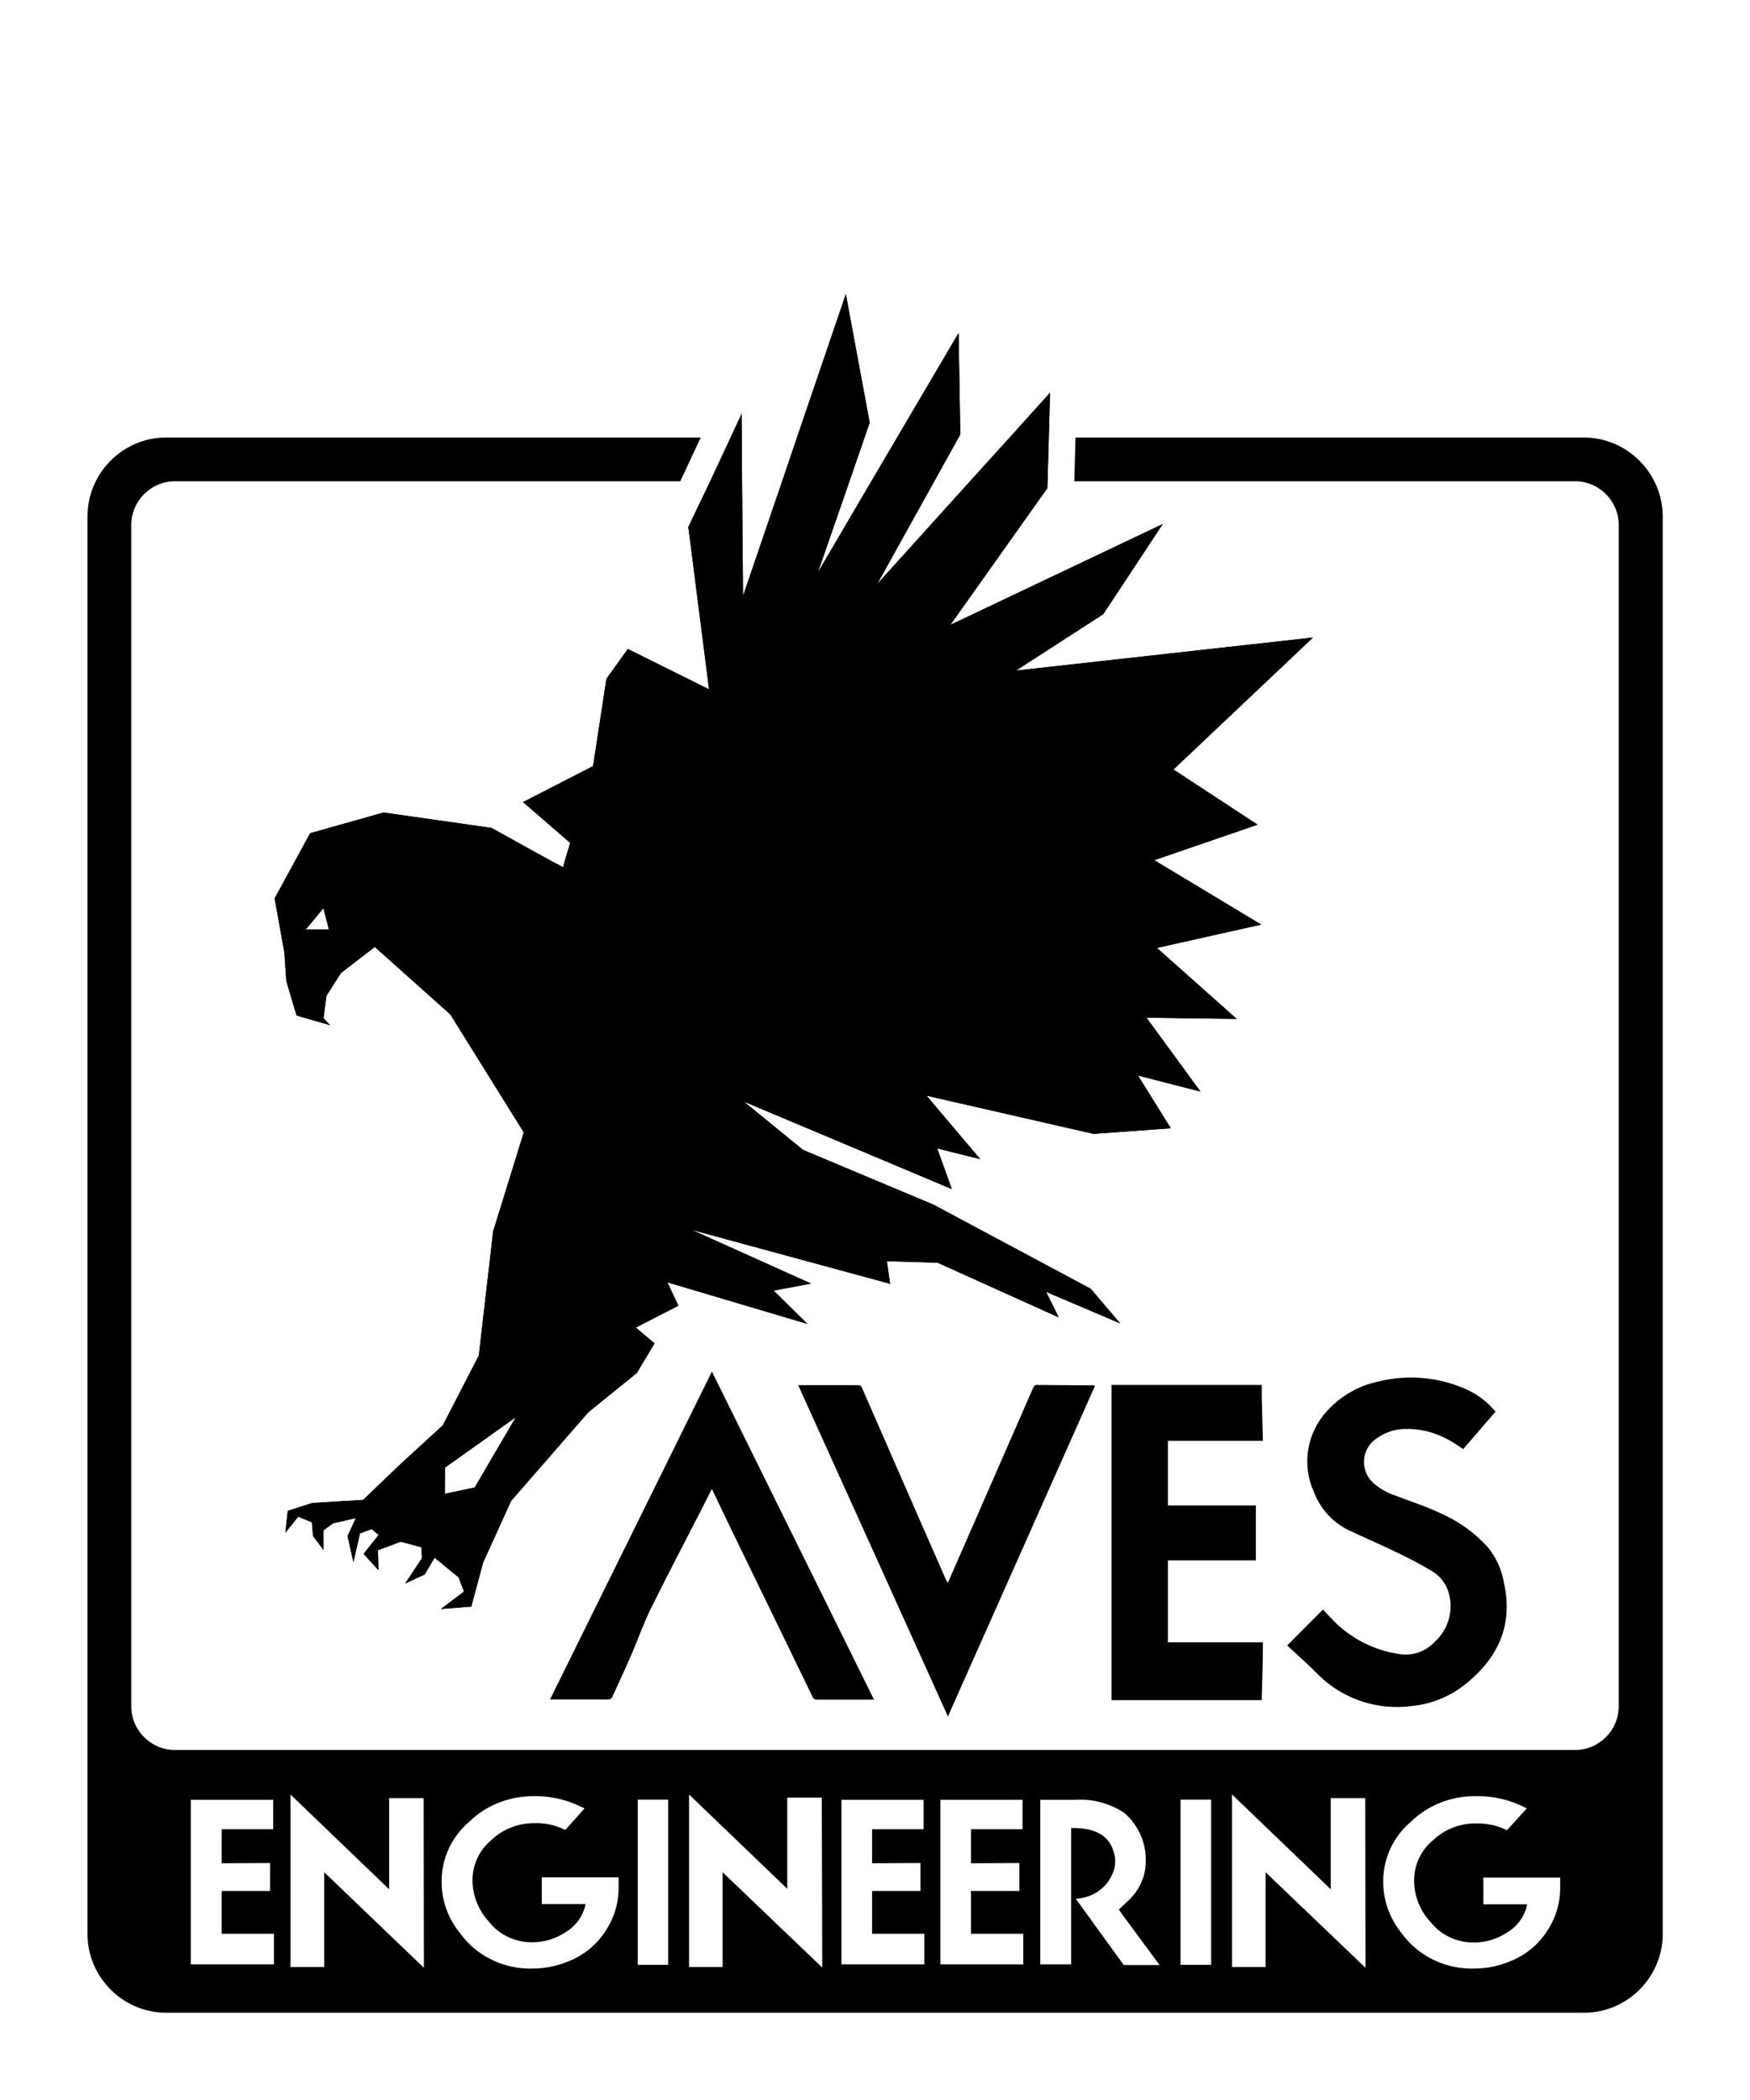 <svg xmlns="http://www.w3.org/2000/svg" xmlns:xlink="http://www.w3.org/1999/xlink" id="Layer_1_copy" x="0px" y="0px" viewBox="0 0 720 864" style="enable-background:new 0 0 720 864;" xml:space="preserve"><style type="text/css">	.st0{display:none;}	.st1{display:none;fill:#FFFFFF;}</style><polygon class="st0" points="358.6,198 369.1,180 355.8,180 349.6,198 "></polygon><polygon class="st0" points="399.1,198 415.4,180 394.4,180 384.4,198 "></polygon><polygon class="st0" points="321.7,198 327.9,180 305.1,180 305.2,198 "></polygon><path d="M651.6,180H442.5l-0.5,18h29.9h59.1H648c9.9,0,18,8.1,18,18v486c0,9.9-8.1,18-18,18H72c-9.9,0-18-8.1-18-18V216 c0-9.9,8.1-18,18-18h207.9l8.4-18h-220C50.6,180,36,194.6,36,212.4v583.3c0,17.8,14.6,32.4,32.4,32.4h583.3 c17.8,0,32.4-14.6,32.4-32.4V212.4C684,194.6,669.4,180,651.6,180z M112.7,808.2H78.5v-67.7h33.9v12.1H91.2v14l19.9-0.1V778H91.2 v17.6h21.5V808.2z M133.4,770.3v39h-13.9v-71l40.6,39v-37.5h14.2l0.1,69.8L133.4,770.3z M254.5,776.9c0,6.6-2.1,13-6,18.5 c-3.8,5.5-9.3,9.7-15.8,12c-4.1,1.6-8.4,2.4-12.7,2.5c-12.2,0.6-23.8-4.9-30.7-14.5c-5-6.1-7.7-13.7-7.6-21.5 c0-9.3,4.1-18.2,11.4-24.4c6.8-6.7,16.2-10.4,25.9-10.5c6.2-0.2,12.4,1,18,3.4l3.5,1.6l-7.9,8.9c-4-2-8.4-3-12.9-2.8 c-6.6,0-12.9,2.5-17.6,7c-4.9,4.1-7.7,10.1-7.7,16.4c0,6.4,2.5,12.6,6.9,17.3c4.1,5.2,10.6,8.3,17.4,8.3c5,0.1,9.9-1.4,14.1-4.2 c4.3-2.6,7.2-6.8,8.1-11.5h-18v-11h31.6V776.9z M274.9,808.4h-12.5v-68h12.5V808.4z M297.3,770.3v39h-13.8v-71l40.4,38.8v-37.5h14.2 l0.2,69.9L297.3,770.3z M380.3,808.2h-34.1v-67.7H380v12.1h-21.2v14l19.9-0.1V778h-19.9v17.6h21.5V808.2z M421,808.2h-34.1v-67.7 h33.8v12.1h-21.2v14l19.9-0.1V778h-19.9v17.6H421V808.2z M462.3,808.4l-19.7-27.2c6.6-0.3,12.4-4.1,15-10c1.5-3.1,1.6-6.7,0.4-9.9 c-2-6.3-7.8-9.4-17.3-9.2v56.1H428v-67.7h14.4c7.2-0.5,14.3,1.5,20.2,5.4c5.8,5.1,9,12.3,8.8,19.9c0,5.8-2.3,11.3-6.5,15.5l-4.6,4.4 l16.8,22.8H462.3z M498.3,808.4h-12.6v-68h12.6V808.4z M520.7,770.3v39h-13.8v-71l40.6,39v-37.5h14.2l0.1,69.8L520.7,770.3z  M641.9,776.9c0,6.6-2.1,13-6,18.5c-3.8,5.5-9.3,9.7-15.8,12c-4.1,1.6-8.4,2.4-12.7,2.5c-12.2,0.6-23.8-4.9-30.7-14.5 c-5-6.1-7.7-13.7-7.6-21.5c0-9.3,4.1-18.2,11.4-24.4c6.9-6.7,16.3-10.5,26.2-10.5c6.2-0.2,12.4,1,18,3.4l3.5,1.6L620,753 c-4-2-8.4-2.9-12.9-2.8c-6.6,0-12.9,2.5-17.6,7c-4.9,4.1-7.7,10.1-7.7,16.4c0,6.4,2.4,12.6,6.9,17.3c4.1,5.2,10.6,8.3,17.4,8.3 c5,0.1,9.9-1.4,14.1-4.2c4.3-2.6,7.2-6.8,8.1-11.5h-18v-11l31.6,0V776.9z"></path><polygon class="st1" points="336.6,235.5 358.6,198 349.6,198 "></polygon><path class="st1" d="M430.8,201l-39.8,56.1l87.4-41.5l-24.5,37.1L418,275.9l122.2-13.6l-57.4,54.3l34.6,22.7l-42.5,14.6l44,26.5 L476,390l32.7,29.2l-37.1-0.5l22.2,30.4l-25.7-6.6l13.5,21.7l-31.7,2.3h-0.1l-68.7-15.7l22.1,26.1l-17.7-4.4l6,16.7l-1-0.4 L306,453.2l24.4,19.8l53.6,22.5l64.7,34.5l0.1,0.1l12.1,14.2l-30.5-13l5.2,10.5l-49.9-22.5l-20.8-0.6l1.3,9.3l-0.7-0.2l-80.9-22 l49.3,22.3l-15.4,2.9l13.9,13.7l-57.6-17.1l4.5,9.6l-17.5,9l7.7,6.5l-7.3,12.2l-19.9,16.1l-31.8,36.5l-11.5,25.3L194,661l-12.5,1 l9.5-7.2l-2.2-5.8l-9.9-8.1l-4.1,6.9l-8,3.7l6.9-10.4l-0.2-4.5l-8.5-2.3l-9.4,3.5l0.2,8.2l-6.1-6.7l6.2-7.8l-2.9-2.4l-4.8,1.8 l-2.7,11.8l-2.4-10.7l3.4-7.4l-9.3,2.1l-4,2.9v8.1l-4.3-5.7l-0.5-5.7l-5.6-2.3l-5.3,6.6l1-9l10-3.2l21-1.3l14.8-14.2l17.8-16.3v-0.2 h0.2l14.8-28.7l5.9-51.1l12.6-40.7l-30.2-48.5l-31.1-27.8l-13.9,10.7l-6,9.4l-1.2,9.2l2.7,2.9l-13.8-4l-4.2-14.2l-0.8-11.7l-4-22.3 l14.6-26.7l30.2-8.5h0.1l44.1,6.3h0.1c10.7,6,26.7,14.8,29.5,16.2c0.4-1.4,1.5-5.1,2.9-10L215.2,330l28.8-14.7l5.5-35.9l8.8-12.3 l33.4,16.6l0-0.2l-8.5-66.6L292,198H72c-9.9,0-18,8.1-18,18v486c0,9.9,8.1,18,18,18h576c9.9,0,18-8.1,18-18V216c0-9.9-8.1-18-18-18 H530.9h-59.1h-40.9l-0.1,2.9L430.8,201z M336.3,699.2c-0.8,0.1-1.6-0.4-1.9-1.2L299,625.2c-2-4.1-3.9-8.3-6-12.6l-5,9.8 c-6.7,13.1-13.5,26-20,39.2c-3,6-5.2,12.3-7.8,18.4s-5.5,12.3-8.3,18.4c-0.2,0.5-0.7,0.8-1.2,0.8h-24.3l66.7-135l66.7,135H336.3z  M390,706.1c-20.6-45.6-41-90.8-61.6-136.3h24.4c0.8-0.1,1.6,0.4,1.9,1.2c11.4,26.1,22.8,52.3,34.3,78.4c0.2,0.5,0.5,1.1,0.9,1.8 c0.3-0.6,0.5-1,0.7-1.5l32.8-75c0.6-1.4,1.2-2.9,1.9-4.2c0.2-0.4,0.6-0.7,1-0.8l23.8,0l0.4,0.2L390,706.1z M516.7,619.3v22.6h-36.2 v33.7h39.1c0,8-0.3,15.8-0.5,23.8h-61.8V569.7h61.8c0,7.6,0.3,15.3,0.5,23h-39.1v26.6H516.7z M567,568.4c12.5-3.1,25.7-1.8,37.4,3.8 c4.2,2.1,7.9,5,10.8,8.6l-13.3,15.4c-2-1.3-3.9-2.6-6-3.8c-5.4-3-11.4-4.6-17.6-4.5c-4.6,0-9.1,1.6-12.8,4.5c-0.6,0.5-1.2,1-1.7,1.6 c-4.2,4.9-3.5,12.3,1.4,16.4c2.6,2.2,5.5,3.8,8.7,4.9c6.3,2.4,12.8,4.5,18.9,7.4c7.2,3.2,13.7,7.8,19,13.6c3.6,4.3,6,9.5,6.9,15.1 c3.7,16.8-2.1,30-15,40.8c-6.4,5.5-14.4,8.9-22.9,9.7c-13.5,1.9-27.2-2.4-37.3-11.7c-4.5-4.5-9.4-9-14-13.2l14.8-14.8 c1,1,2,2.3,3.2,3.4c7.5,8.2,17.6,13.5,28.7,15c5.2,0.7,10.4-1.2,14-5c5.7-5.1,8-13,5.8-20.4c-1.2-3.8-3.7-7-7.2-9 c-4.2-2.5-8.5-4.8-12.9-6.9c-6.7-3.3-13.6-6.2-20.3-9.4c-6.9-3.1-12.4-8.9-15-16c-5-11.1-3-24.1,5.2-33.1 C551.3,574.5,558.7,570.2,567,568.4z"></path><polygon class="st1" points="360.9,240.3 399.1,198 384.4,198 "></polygon><polygon class="st1" points="305.6,245.2 321.7,198 305.2,198 "></polygon><polygon class="st1" points="183,614.5 195.3,612 212.2,583.1 183.1,603.7 "></polygon><polygon class="st1" points="133,373.6 125.8,382.4 135.2,382.4 133.4,375.3 "></polygon><path d="M540.6,613.9c2.7,7.1,8.1,12.9,15,16c6.8,3.2,13.6,6.1,20.3,9.4c4.4,2.1,8.7,4.4,12.9,6.9c3.5,2,6.1,5.2,7.2,9 c2.2,7.3-0.1,15.3-5.8,20.4c-3.6,3.8-8.8,5.7-14,5c-11-1.5-21.2-6.8-28.7-15c-1.1-1.1-2.2-2.3-3.2-3.4L529.6,677 c4.6,4.2,9.5,8.7,14,13.2c10.1,9.3,23.7,13.5,37.3,11.7c8.4-0.8,16.4-4.2,22.9-9.7c12.9-10.7,18.7-24,15-40.8 c-0.9-5.6-3.3-10.8-6.9-15.1c-5.3-5.8-11.8-10.4-19-13.6c-6.1-2.9-12.6-5-18.9-7.4c-3.2-1.1-6.1-2.7-8.7-4.9 c-4.9-4.2-5.5-11.5-1.4-16.4c0.5-0.6,1.1-1.2,1.7-1.6c3.6-2.9,8.1-4.5,12.8-4.5c6.2-0.1,12.2,1.5,17.6,4.5c2.1,1.1,4,2.5,6,3.8 l13.3-15.4c-3-3.6-6.7-6.6-10.8-8.6c-11.6-5.6-24.9-6.9-37.4-3.8c-8.2,1.7-15.7,6.1-21.3,12.3C537.6,589.8,535.5,602.8,540.6,613.9z "></path><path d="M519.6,592.8c-0.2-7.8-0.5-15.4-0.5-23h-61.8v129.7h61.8c0.2-8,0.5-15.8,0.5-23.8h-39.1v-33.7h36.2v-22.6h-36.2v-26.6H519.6 z"></path><path d="M426.3,569.8c-0.4,0.1-0.8,0.4-1,0.8c-0.7,1.4-1.3,2.8-1.9,4.2l-32.8,75c-0.2,0.5-0.5,0.9-0.7,1.5c-0.4-0.8-0.6-1.3-0.9-1.8 c-11.5-26.1-22.9-52.3-34.3-78.4c-0.2-0.8-1-1.3-1.9-1.2h-24.4c20.6,45.4,41,90.7,61.6,136.3l60.5-136l-0.4-0.2L426.3,569.8z"></path><path d="M226.3,699.2h24.3c0.5-0.1,0.9-0.4,1.2-0.8c2.8-6.1,5.7-12.3,8.3-18.4s4.8-12.4,7.8-18.4c6.5-13.2,13.3-26.1,20-39.2l5-9.8 c2.1,4.3,4,8.5,6,12.6l35.4,72.9c0.3,0.8,1.1,1.3,1.9,1.2h23.4l-66.7-135L226.3,699.2z"></path><path d="M283.2,216.8l8.5,66.6l0,0.2L258.3,267l-8.8,12.3l-5.5,35.9L215.2,330l19.4,16.8c-1.5,4.9-2.6,8.6-2.9,10 c-2.9-1.4-18.8-10.2-29.5-16.2H202l-44.1-6.3h-0.1l-30.2,8.5L113,369.6l4,22.3l0.8,11.7l4.2,14.2l13.8,4l-2.7-2.9l1.2-9.2l6-9.4 l13.9-10.7l31.1,27.8l30.2,48.5l-12.6,40.7l-5.9,51.1l-14.8,28.7h-0.2v0.2l-17.8,16.3l-14.8,14.2l-21,1.3l-10,3.2l-1,9l5.3-6.6 l5.6,2.3l0.5,5.7l4.3,5.7v-8.1l4-2.9l9.3-2.1l-3.4,7.4l2.4,10.7l2.7-11.8l4.8-1.8l2.9,2.4l-6.2,7.8l6.1,6.7l-0.2-8.2l9.4-3.5 l8.5,2.3l0.2,4.5l-6.9,10.4l8-3.7l4.1-6.9l9.9,8.1l2.2,5.8l-9.5,7.2l12.5-1l4.9-18.2l11.5-25.3l31.8-36.5l19.9-16.1l7.3-12.2 l-7.7-6.5l17.5-9l-4.5-9.6l57.6,17.1l-13.9-13.7l15.4-2.9L284.6,506l80.9,22l0.7,0.2l-1.3-9.3l20.8,0.6l49.9,22.5l-5.2-10.5l30.5,13 l-12.1-14.2l-0.1-0.1L384,495.6l-53.6-22.5L306,453.2l84.6,35.6l1,0.4l-6-16.7l17.7,4.4l-22.1-26.1l68.7,15.7h0.1l31.7-2.3 l-13.5-21.7l25.7,6.6l-22.2-30.4l37.1,0.5L476,390l42.9-9.6l-44-26.5l42.5-14.6l-34.6-22.7l57.4-54.3L418,275.9l35.9-23.2l24.5-37.1 l-87.4,41.5l39.8-56.1l0.1-0.1l0.1-2.9l0.5-18l0.5-18.4L415.4,180l-16.3,18l-38.2,42.3l23.5-42.3l10-18l0.7-1.2l-0.7-41.8L369.1,180 l-10.6,18l-22,37.5l13-37.5l6.2-18l2.1-6.1v-0.1L348,121l-20.1,59l-6.1,18l-16.1,47.2l-0.4-47.2l-0.1-18l-0.1-9.7l-4.5,9.7l-8.4,18 L283.2,216.8z M125.8,382.4l7.3-8.8l0.4,1.7l1.8,7.1L125.8,382.4z M195.3,612l-12.3,2.6l0.1-10.8l29.1-20.7L195.3,612z"></path><path d="M283.2,216.8l8.5,66.6l0,0.2L258.3,267l-8.8,12.3l-5.5,35.9L215.2,330l19.4,16.8c-1.5,4.9-2.6,8.6-2.9,10 c-2.9-1.4-18.8-10.2-29.5-16.2H202l-44.1-6.3h-0.1l-30.2,8.5L113,369.6l4,22.3l0.8,11.7l4.2,14.2l13.8,4l-2.7-2.9l1.2-9.2l6-9.4 l13.9-10.7l31.1,27.8l30.2,48.5l-12.6,40.7l-5.9,51.1l-14.8,28.7h-0.2v0.2l-17.8,16.3l-14.8,14.2l-21,1.3l-10,3.2l-1,9l5.3-6.6 l5.6,2.3l0.5,5.7l4.3,5.7v-8.1l4-2.9l9.3-2.1l-3.4,7.4l2.4,10.7l2.7-11.8l4.8-1.8l2.9,2.4l-6.2,7.8l6.1,6.7l-0.2-8.2l9.4-3.5 l8.5,2.3l0.2,4.5l-6.9,10.4l8-3.7l4.1-6.9l9.9,8.1l2.2,5.8l-9.5,7.2l12.5-1l4.9-18.2l11.5-25.3l31.8-36.5l19.9-16.1l7.3-12.2 l-7.7-6.5l17.5-9l-4.5-9.6l57.6,17.1l-13.9-13.7l15.4-2.9L284.6,506l80.9,22l0.7,0.2l-1.3-9.3l20.8,0.6l49.9,22.5l-5.2-10.5l30.5,13 l-12.1-14.2l-0.1-0.1L384,495.6l-53.6-22.5L306,453.2l84.6,35.6l1,0.4l-6-16.7l17.7,4.4l-22.1-26.1l68.7,15.7h0.1l31.7-2.3 l-13.5-21.7l25.7,6.6l-22.2-30.4l37.1,0.5L476,390l42.9-9.6l-44-26.5l42.5-14.6l-34.6-22.7l57.4-54.3L418,275.9l35.9-23.2l24.5-37.1 l-87.4,41.5l39.8-56.1l0.1-0.1l0.1-2.9l0.5-18l0.5-18.4L415.4,180l-16.3,18l-38.2,42.3l23.5-42.3l10-18l0.7-1.2l-0.7-41.8L369.1,180 l-10.6,18l-22,37.5l13-37.5l6.2-18l2.1-6.1v-0.1L348,121l-20.1,59l-6.1,18l-16.1,47.2l-0.4-47.2l-0.1-18l-0.1-9.7l-4.5,9.7l-8.4,18 L283.2,216.8z M125.8,382.4l7.3-8.8l0.4,1.7l1.8,7.1L125.8,382.4z M195.3,612l-12.3,2.6l0.1-10.8l29.1-20.7L195.3,612z"></path><polygon class="st1" points="324,739.6 324,777.1 283.5,738.3 283.5,809.3 297.3,809.3 297.3,770.3 338.3,809.5 338.2,739.6 "></polygon><polygon class="st1" points="358.8,778 378.7,778 378.7,766.5 358.8,766.6 358.8,752.5 380,752.5 380,740.4 346.2,740.4  346.2,808.2 380.3,808.2 380.3,795.6 358.8,795.6 "></polygon><rect x="262.4" y="740.4" class="st1" width="12.5" height="68"></rect><polygon class="st1" points="91.2,778 111.1,778 111.1,766.5 91.2,766.6 91.2,752.5 112.4,752.5 112.4,740.4 78.5,740.4 78.5,808.2  112.7,808.2 112.7,795.6 91.2,795.6 "></polygon><path class="st1" d="M222.9,783.4h18c-0.9,4.8-3.8,9-8.1,11.5c-4.1,2.8-9,4.2-14.1,4.2c-6.8,0-13.3-3.1-17.4-8.3 c-4.5-4.8-6.9-10.9-6.9-17.3c0-6.3,2.8-12.3,7.7-16.4c4.7-4.5,11-7,17.6-7c4.5-0.1,8.9,0.8,12.9,2.8l7.9-8.9l-3.5-1.6 c-5.7-2.4-11.8-3.6-18-3.4c-9.7,0-19.1,3.8-25.9,10.5c-7.3,6.2-11.4,15.1-11.4,24.4c0,7.8,2.6,15.3,7.6,21.5 c6.9,9.6,18.5,15.2,30.7,14.5c4.4-0.1,8.7-1,12.7-2.5c6.4-2.3,11.9-6.5,15.8-12c3.9-5.4,6-11.9,6-18.5v-4.5h-31.6V783.4z"></path><polygon class="st1" points="160.1,739.7 160.1,777.3 119.5,738.3 119.5,809.3 133.4,809.3 133.4,770.3 174.4,809.5 174.3,739.7 "></polygon><polygon class="st1" points="399.5,778 419.4,778 419.4,766.5 399.5,766.6 399.5,752.5 420.7,752.5 420.7,740.4 386.9,740.4  386.9,808.2 421,808.2 421,795.6 399.5,795.6 "></polygon><path class="st1" d="M465,781.2c4.2-4.1,6.5-9.7,6.5-15.5c0.2-7.5-3-14.8-8.8-19.9c-5.9-4-13-5.9-20.2-5.4H428v67.7h12.6v-56.1 c9.4-0.2,15.2,2.8,17.3,9.2c1.3,3.2,1.1,6.8-0.4,9.9c-2.5,5.8-8.4,9.7-15,10l19.7,27.2h15l-16.8-22.8L465,781.2z"></path><path class="st1" d="M610.2,783.4h18c-0.9,4.8-3.8,9-8.1,11.5c-4.1,2.8-9,4.2-14.1,4.2c-6.8,0-13.3-3.1-17.4-8.3 c-4.5-4.7-6.9-10.9-6.9-17.3c0-6.3,2.8-12.3,7.7-16.4c4.7-4.5,11-7,17.6-7c4.5-0.1,8.9,0.9,12.9,2.8l8.2-8.9l-3.5-1.6 c-5.7-2.4-11.8-3.6-18-3.4c-9.8,0-19.3,3.7-26.2,10.5c-7.2,6.2-11.4,15.1-11.4,24.4c0,7.8,2.7,15.3,7.6,21.5 c6.9,9.6,18.5,15.2,30.7,14.5c4.4-0.1,8.7-1,12.7-2.5c6.4-2.3,11.9-6.5,15.8-12c3.9-5.4,6-11.9,6-18.5v-4.5l-31.6,0V783.4z"></path><polygon class="st1" points="547.5,739.7 547.5,777.3 506.9,738.3 506.9,809.3 520.7,809.3 520.7,770.3 561.8,809.5 561.7,739.7 "></polygon><rect x="485.8" y="740.4" class="st1" width="12.6" height="68"></rect></svg>
